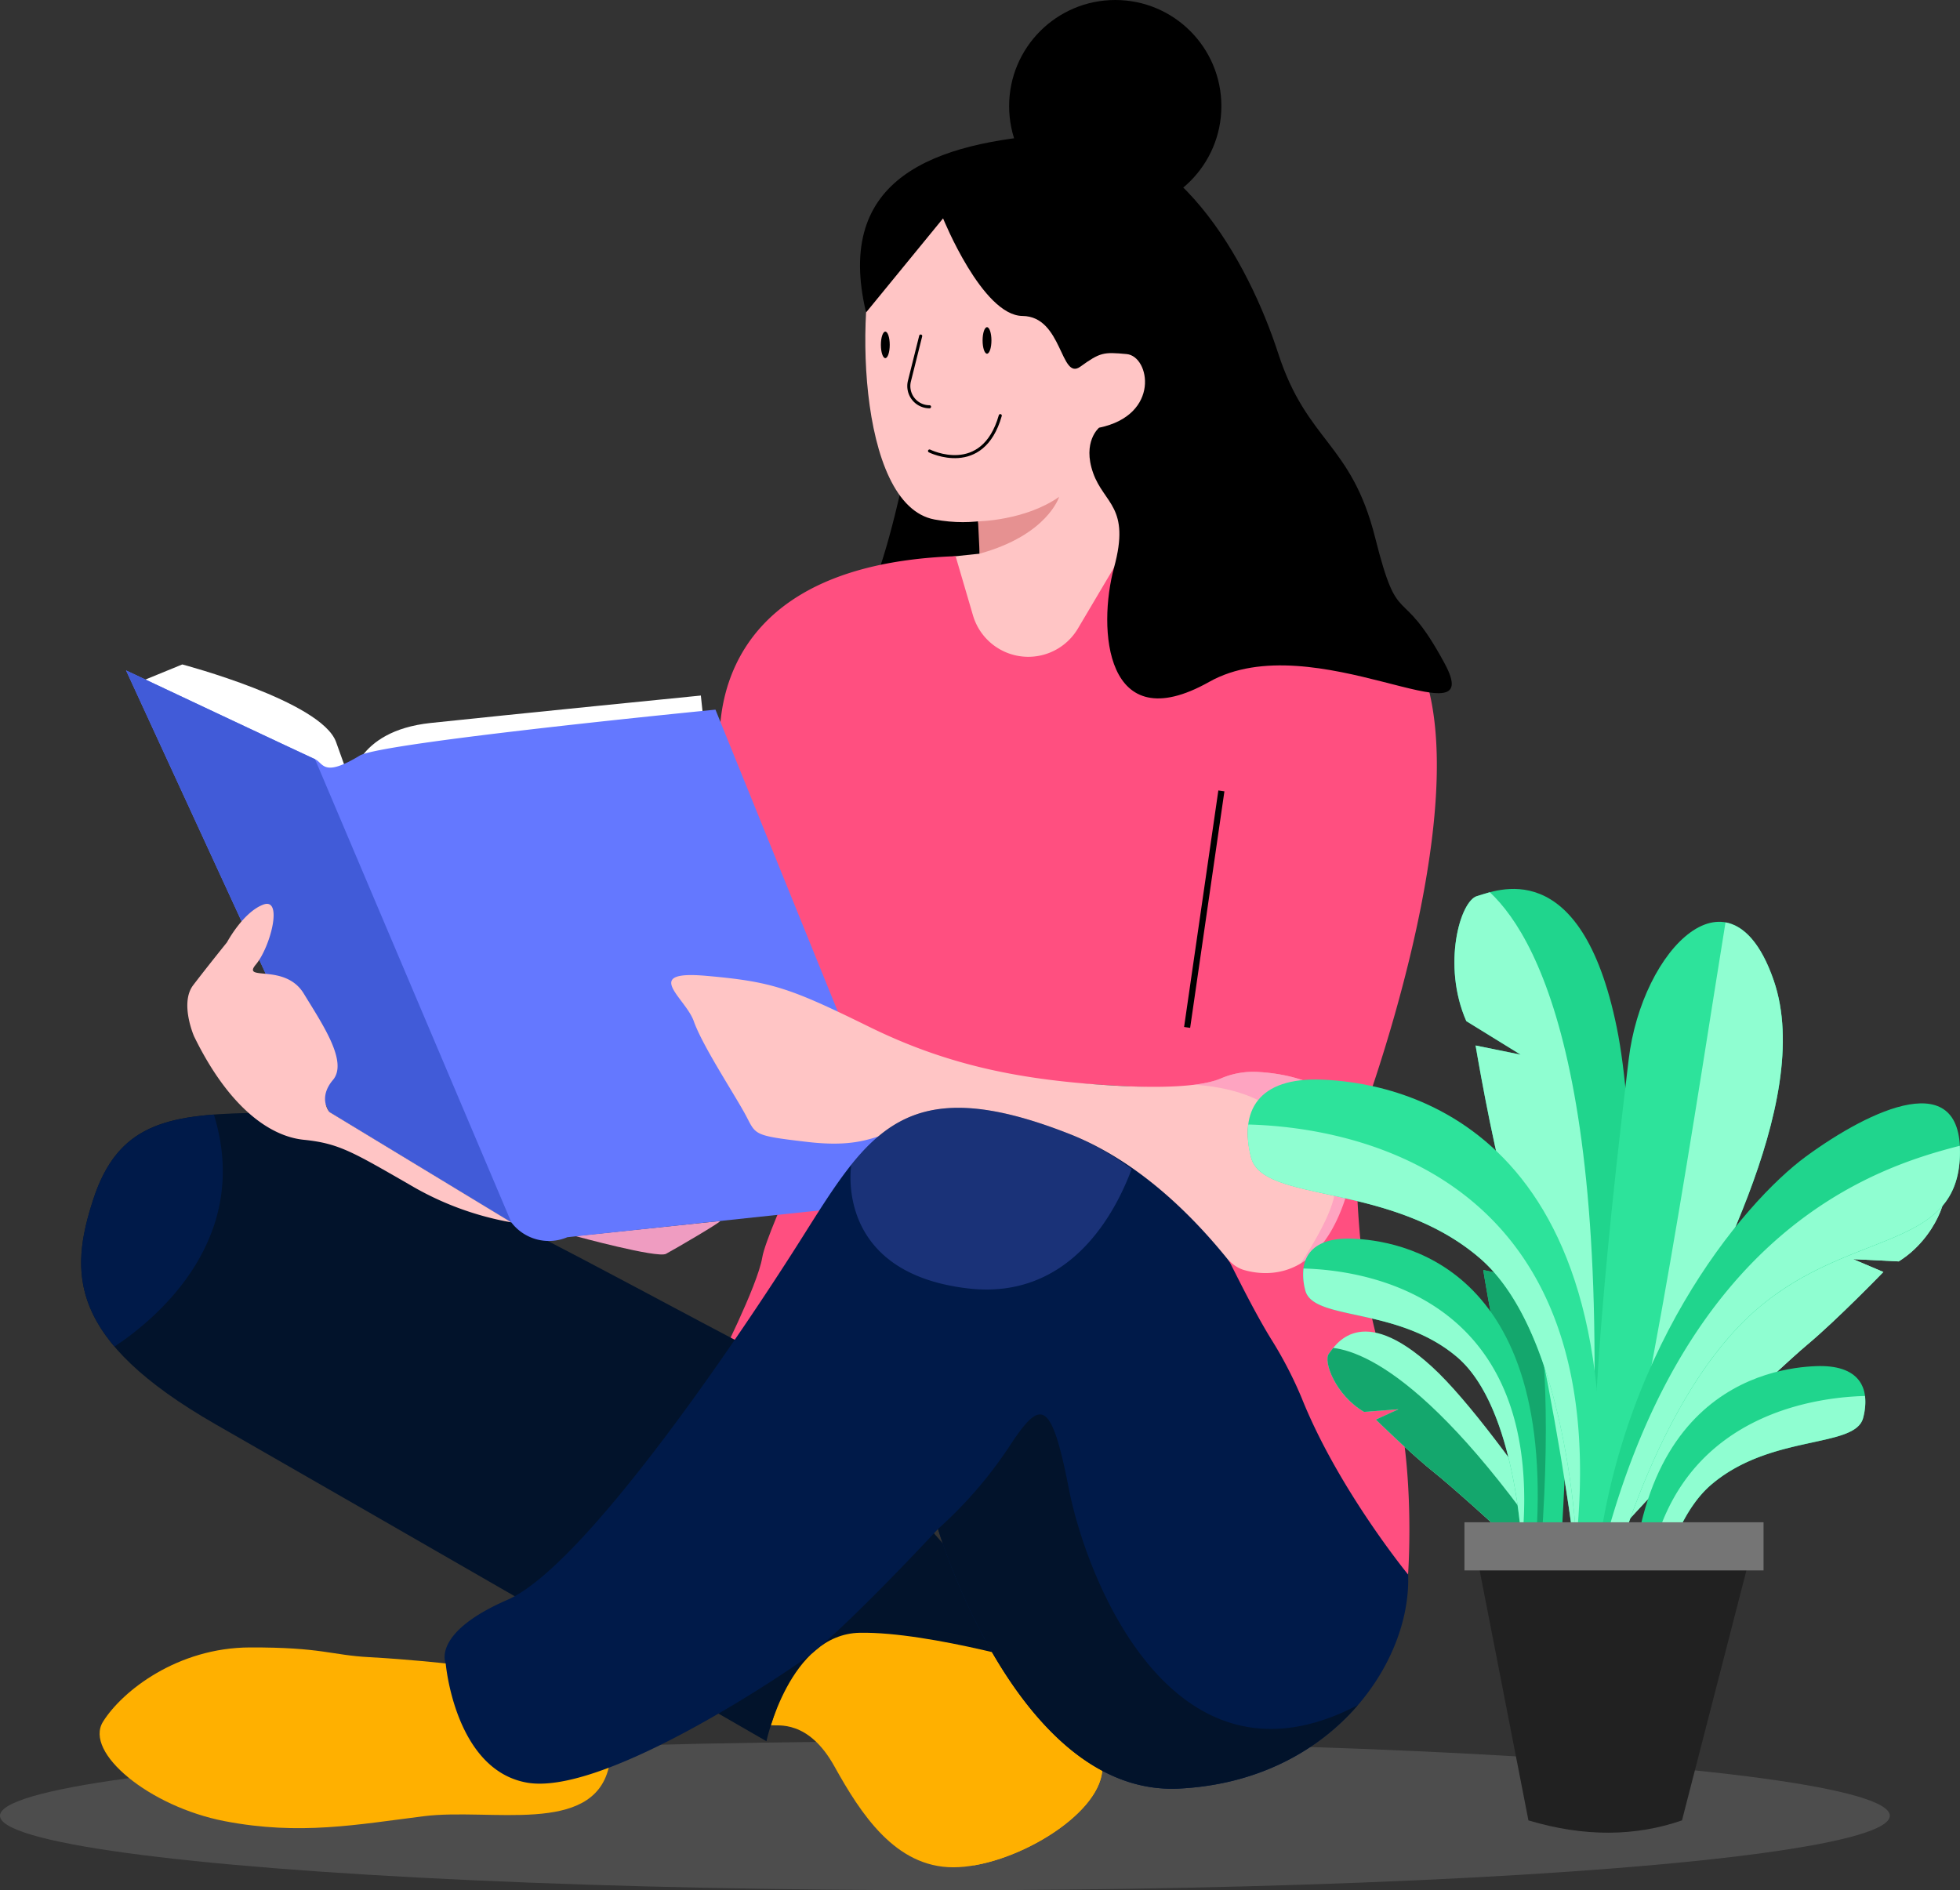 <svg xmlns="http://www.w3.org/2000/svg" width="320.377" height="309.008" viewBox="0 0 320.377 309.008"><rect x="0" y="0" width="320.377" height="309.008" fill="#333333" stroke="none"/><defs><style>.a{fill:#bdbdbd;opacity:0.19;}.b{fill:#ffb000;}.c{fill:#fff;}.d{fill:#ff4f80;}.e{fill:#02132b;}.f{fill:#001a49;}.g{fill:#ef9cc1;}.h{fill:#ffc5c5;}.i,.k{fill:#6478ff;}.j{fill:#e69191;}.k{opacity:0.26;}.l{fill:#415bd8;}.m{fill:#fc86bc;opacity:0.53;}.n{fill:#8ffed1;}.o{fill:#14a76d;}.p{fill:#20d58d;}.q{fill:#2de39b;}.r{fill:#212121;}.s{fill:#757575;}.t,.u{fill:none;stroke:#000;}.t{stroke-linecap:round;stroke-linejoin:round;stroke-width:0.5px;}</style></defs><g transform="translate(-862.896 -141)"><ellipse class="a" cx="154.452" cy="12.179" rx="154.452" ry="12.179" transform="translate(862.896 425.649)"/><path class="b" d="M950.059,342.211c1.113.146,6.095-1,10.384,6.712s9.93,16.5,19.414,16.507,23.761-8.3,24.365-15.785-17.046-25.693-17.046-25.693L956.553,322.4Z" transform="translate(38.84 80.83)"/><path class="b" d="M997.467,348.135c.444-5.489-8.925-16.736-13.956-22.348a33.114,33.114,0,0,0-3.64,1.084c-30.6,11.15-3.835,36.337-3.41,36.734C985.629,362.059,996.931,354.776,997.467,348.135Z" transform="translate(45.595 82.341)"/><path class="b" d="M930.729,329.92s-6.082-.681-12.445-1.023-7.725-1.628-19.557-1.595-20.877,7.118-24.016,12.146,7.6,13.886,19.892,16.253,21.668.552,32.556-.81,27.542,3.159,30.216-7.925S930.729,329.92,930.729,329.92Z" transform="translate(5.019 83.016)"/><path class="c" d="M879.339,218.608l6.022-2.469s22.745,5.992,25.142,12.685l2.4,6.693s.573-8.483,13.065-9.811,44.16-4.484,44.16-4.484l.669,6.284L911.6,242.351Z" transform="translate(7.327 33.482)"/><path class="d" d="M964.347,262.459s-12.2,25.272-12.979,29.973-7.4,17.651-7.4,17.651l31.663-1.759,1.336-39.393Z" transform="translate(36.127 54.122)"/><path class="e" d="M987.132,307.909c-4.442-.93-74.13-41.333-87.666-41.045s-21.418,1.941-25.389,14.047-4.213,23,20.045,36.889,89.965,51.764,89.965,51.764,3.743-17.534,15.287-17.729,31.452,5.751,31.452,5.751Z" transform="translate(4.088 56.085)"/><path class="f" d="M893.771,267.044c-10.1.766-16.319,3.5-19.695,13.787-2.677,8.168-3.647,15.783,3.448,24.14C884.971,300.021,899.935,287.031,893.771,267.044Z" transform="translate(4.09 56.165)"/><path class="g" d="M927.958,281.542s13.386,3.657,14.8,2.909,9.424-5.437,8.833-5.373Z" transform="translate(28.992 61.527)"/><path d="M967.243,193.6c-.169.772-2.939,14.434-5.823,20.62s20.428.944,20.428.944l3.157-19.935Z" transform="translate(43.792 23.438)"/><path class="h" d="M985.716,159.982s-18.15-.457-22.472,10.284-4.035,45.01,8.823,47.358,21.1-5.428,28.008-10.864C1029.017,183.993,1002.227,156.21,985.716,159.982Z" transform="translate(43.599 8.304)"/><path class="h" d="M970.705,195.284s7.315,12.851,2.945,22.268c-6.46,13.924,29.415.064,29.415.064l-12.71-33.3Z" transform="translate(48.04 19.303)"/><path class="h" d="M980.527,203.732l-12.569,1.336s-9.551,27.017-1.273,47.8,52.462-50.07,52.462-50.07l-22.44.943Z" transform="translate(44.744 27.539)"/><path class="d" d="M1011.642,201.791c1.362.072,37.867-2.274,47.28,20.986s-9.985,74.638-9.985,74.638-6.856-6.573-19.432-5.98l-3.159.948L951.8,288.166l4.256-25.233-11.454-23.812s-6.55-32.684,38.236-34.268l2.838,9.674a9.424,9.424,0,0,0,17.154,2.148Z" transform="translate(36.26 27.072)"/><path class="i" d="M915.352,230.736c3.54-2.15,58.142-7.507,58.142-7.507l32.5,80.213-56.717,6.031a7.708,7.708,0,0,1-9.156-2.434L910.379,289l-33.23-72.186s29.493,13.9,30.884,14.509S909.306,234.408,915.352,230.736Z" transform="translate(6.351 33.783)"/><path class="h" d="M1034.752,267.112c4.892.27,12.347,1.819,16.627,8.243,0,0-2.375,29.286-15.936,26.374s-55.158-25.609-59.257-24.983-6.121,2.848-15.141,1.8c-9.438-1.1-8.263-1.154-10.365-4.9s-6.849-11.008-8.2-14.839-8.649-8.356,2.051-7.412,13.648,1.956,26.631,8.337,25.045,8.755,40.26,9.615c10.856.614,15.38-.366,17.245-1.187A13.3,13.3,0,0,1,1034.752,267.112Z" transform="translate(33.819 49.133)"/><path d="M973.717,169.954s6.418,15.9,12.98,15.957,6.181,10.651,9.448,8.293,3.789-2.414,7.582-2.063,5.57,9.96-4.512,12.037c0,0-2.77,2.3-.973,7.39s6.138,5.516,3.426,15.455-1.537,28.316,15.534,18.712,45.83,10.556,38.489-3.036-7.432-4.99-11.348-20.554-11.114-15.553-15.848-30.126-16.687-37.172-36.393-35.831-36.237,7.072-30.973,29.151Z" transform="translate(43.332 6.743)"/><path class="j" d="M973.489,201.193s7.7-.1,13.252-4.009c0,0-1.888,6.239-13,9.289Z" transform="translate(49.28 25.036)"/><path class="f" d="M1057.475,319.2c.4-1.162-15.312-38.08-42.174-48.652s-32.85-.237-43.7,16.955-35.686,53.779-48.164,59.209-10.084,10.4-10.084,10.4,1.474,17.375,13.262,19.479,38.988-15.709,45.234-20.1,21.975-21.36,21.975-21.36,12.9,43.763,39.409,42.437,39.748-23.251,37.121-37.892A39.655,39.655,0,0,0,1058.32,317.3Z" transform="translate(22.399 55.824)"/><path class="k" d="M978.249,295.8c16.71,1.965,24.15-12.441,26.772-19.52a45.277,45.277,0,0,0-10.173-5.727c-19.77-7.782-28.233-4.23-35.65,5.038h0S956.217,293.208,978.249,295.8Z" transform="translate(42.852 55.825)"/><path class="e" d="M1008.366,362.113c13.073-.655,22.91-6.32,29.217-13.648-30.052,15.758-44.3-20.33-47.236-35.371s-4.671-14.637-9.84-6.742a69.38,69.38,0,0,1-11.549,13.324S981.856,363.438,1008.366,362.113Z" transform="translate(47.261 71.276)"/><path class="l" d="M877.149,216.815,910.379,289l29.745,18.038-32.091-75.715C906.642,230.716,877.149,216.815,877.149,216.815Z" transform="translate(6.351 33.783)"/><path class="h" d="M890.561,249.5s2.615-4.909,5.92-6.157,1.185,6.942-1.2,9.787,4.749-.3,7.827,4.749,7.267,11.179,4.766,14.134-.58,5.232-.58,5.232l29.745,18.038a49.405,49.405,0,0,1-16.721-6.216c-9.227-5.294-11.469-6.7-17.208-7.284s-12.393-5.554-17.934-16.918c0,0-2.371-5.425-.142-8.351S890.561,249.5,890.561,249.5Z" transform="translate(9.438 45.545)"/><path class="m" d="M1025.047,270.476c-4.28-6.424-11.735-7.972-16.627-8.243a13.3,13.3,0,0,0-6.089,1.041,16.161,16.161,0,0,1-4.448,1.041c3.169.178,12.637,1.219,15.685,7.381,3.679,7.44,13.391,3.51,2.248,21.151a9.714,9.714,0,0,0-1.577,3.451C1023.292,292,1025.047,270.476,1025.047,270.476Z" transform="translate(60.15 54.011)"/><path class="d" d="M1022.581,271.679c.211-1.287-.241,21.009,4.947,34.259s3.641,34.249,3.641,34.249-11.422-13.938-17.377-28.825a65.928,65.928,0,0,0-5.047-9.725c-3.222-5.246-6.576-12.369-6.872-12.75-.215-.275-.03-.106.24.166a5.229,5.229,0,0,0,2.255,1.362C1008.3,291.539,1019.157,292.59,1022.581,271.679Z" transform="translate(61.886 58.207)"/><g transform="translate(1066.845 286.318)"><g transform="translate(47.744 43.571)"><path class="n" d="M1037.005,343.233s28.591-49,43.742-63.6,20.83-4.987,22.161-3.413-1.18,9.006-7.244,12.766l-7.454-.371,4.948,2.1s-7.575,7.831-12.477,11.922-36.8,33.873-39.912,43.183Z" transform="translate(-1037.005 -271.664)"/><path class="n" d="M1041.412,340.146c8.448-12.072,33.051-34.988,37.307-38.54,4.9-4.091,12.477-11.922,12.477-11.922l-4.948-2.1,7.454.371c6.064-3.76,8.575-11.192,7.244-12.766-.21-.246-.525-.691-.967-1.209C1091.8,275.2,1072.85,285.126,1041.412,340.146Z" transform="translate(-1035.041 -270.632)"/></g><g transform="translate(13.031 72.361)"><path class="n" d="M1064.49,344.608s-22.641-36.527-34.408-47.278-15.876-3.357-16.851-2.138,1.074,6.8,5.744,9.522l5.636-.432-3.705,1.689s5.9,5.778,9.69,8.778,28.552,24.911,31.1,31.9Z" transform="translate(-1012.992 -291.58)"/><path class="o" d="M1059.624,342.356c-6.641-8.971-25.735-25.83-29.029-28.434-3.795-3-9.69-8.778-9.69-8.778l3.705-1.689-5.636.432c-4.669-2.726-6.721-8.3-5.744-9.522.153-.191.383-.533.708-.935C1020.158,294.191,1034.706,301.324,1059.624,342.356Z" transform="translate(-1012.992 -290.755)"/></g><g transform="translate(36.709 48.472)"><path class="p" d="M1043.02,345.908s3.676-42.817.665-58.47-10.722-12.179-12.233-11.785-3.2,6.09-1.086,11.066l4.778,3.023-3.98-.86s1.272,8.155,2.523,12.828,8.006,37.035,5.87,44.159Z" transform="translate(-1029.372 -275.055)"/><path class="o" d="M1039.97,341.772c.038-11.163-5.2-36.089-6.283-40.146-1.251-4.674-2.523-12.828-2.523-12.828l3.98.86-4.778-3.023c-2.115-4.976-.426-10.673,1.086-11.066.237-.062.626-.2,1.126-.327C1037.112,279.57,1044.513,293.982,1039.97,341.772Z" transform="translate(-1029.372 -274.971)"/></g><path class="p" d="M1053.889,372.117s5.885-79.1,0-107.929-20.045-22.252-22.826-21.493-5.778,11.309-1.77,20.448l8.88,5.477-7.364-1.5s2.521,15.024,4.928,23.621,15.553,68.186,11.761,81.379Z" transform="translate(-993.564 -241.524)"/><path class="n" d="M1048.177,364.533c-.166-20.6-10.352-66.5-12.439-73.963-2.407-8.6-4.928-23.621-4.928-23.621l7.364,1.5-8.88-5.479c-4.009-9.138-1.012-19.688,1.77-20.447.436-.119,1.152-.38,2.073-.626C1041.593,249.791,1055.557,276.237,1048.177,364.533Z" transform="translate(-993.564 -241.356)"/><path class="q" d="M1046.241,353.014s1.781-18.2,8.006-32.214,25.2-45.922,18.3-65.973-21.559-5.174-23.715,12.937-8.409,70.068-4.528,86.454Z" transform="translate(-986.564 -239.867)"/><path class="n" d="M1072.187,254.795c6.9,20.051-12.073,51.959-18.3,65.973s-8.006,32.214-8.006,32.214l-1.94,1.2c-.032-.133-.056-.288-.087-.425,7.189-21.151,16.454-83.939,20.451-108.445C1067.273,245.845,1070.09,248.7,1072.187,254.795Z" transform="translate(-986.208 -239.834)"/><path class="q" d="M1057.782,339.852s-1.294-35.141-15.954-47.646-35.358-8.84-37.3-16.386,1.077-13.151,11.641-12.72,50.881,5.6,44.844,76.751Z" transform="translate(-1003.978 -231.92)"/><g transform="translate(56.721 35.053)"><path class="p" d="M1045.923,343.615s6.945-28.2,22.271-42.8,33.808-10.45,34.693-25.956-14.673-8.066-25.11-.424-31.325,32.613-34.562,69.937Z" transform="translate(-1043.215 -265.772)"/><path class="n" d="M1043.772,340.342c.022-.244.036-.478.055-.721,13.413-55.653,45.732-65.632,59.06-69.049a19.294,19.294,0,0,1,0,2.144c-.885,15.506-19.368,11.349-34.693,25.956s-22.271,42.8-22.271,42.8l-2.708.753c.143-.639.294-1.259.443-1.887Z" transform="translate(-1043.215 -263.633)"/></g><path class="p" d="M1049.845,346.561s.862-23.381,10.615-31.7,23.524-5.881,24.815-10.9-.717-8.75-7.745-8.464-33.852,3.73-29.836,51.066Z" transform="translate(-984.68 -217.482)"/><path class="n" d="M1059.778,313.351c9.755-8.319,23.524-5.881,24.815-10.9a9.626,9.626,0,0,0,.3-3.585c-10.138.263-39.846,4.481-35.683,45.246C1049.5,339.68,1051.188,320.679,1059.778,313.351Z" transform="translate(-983.998 -215.973)"/><path class="p" d="M1046.036,332.145s-.86-23.381-10.614-31.7-23.526-5.882-24.817-10.9.718-8.75,7.747-8.464,33.852,3.73,29.836,51.066Z" transform="translate(-1001.188 -223.905)"/><path class="n" d="M1035.421,298.935c-9.755-8.319-23.526-5.882-24.817-10.9a9.617,9.617,0,0,1-.3-3.584c10.138.263,39.847,4.481,35.683,45.246C1045.7,325.264,1044.011,306.262,1035.421,298.935Z" transform="translate(-1001.187 -222.397)"/><path class="n" d="M1041.826,289.94c-14.661-12.506-35.358-8.84-37.3-16.386a14.459,14.459,0,0,1-.458-5.388c15.238.395,59.89,6.736,53.633,68.005C1057.28,329.512,1054.738,300.952,1041.826,289.94Z" transform="translate(-1003.976 -229.652)"/><path class="r" d="M1063.578,361c-7.639,2.638-15.978,2.731-25.1,0l-8.953-45.872H1075.4Z" transform="translate(-992.593 -208.727)"/><rect class="s" width="48.889" height="7.871" transform="translate(35.426 103.539)"/></g><circle cx="17.347" cy="17.347" r="17.347" transform="translate(1027.845 141)"/><path class="t" d="M967.6,179l-1.839,7.358a3.385,3.385,0,0,0,3.284,4.207h0" transform="translate(45.79 16.933)"/><ellipse cx="0.723" cy="2.168" rx="0.723" ry="2.168" transform="translate(1006.884 195.21)"/><ellipse cx="0.723" cy="2.168" rx="0.723" ry="2.168" transform="translate(1023.508 194.487)"/><path class="t" d="M968,193.782s8.674,4.337,11.565-5.782" transform="translate(46.835 20.943)"/><path class="u" d="M1062.54,270.292l-5.6,38.667"/></g></svg>